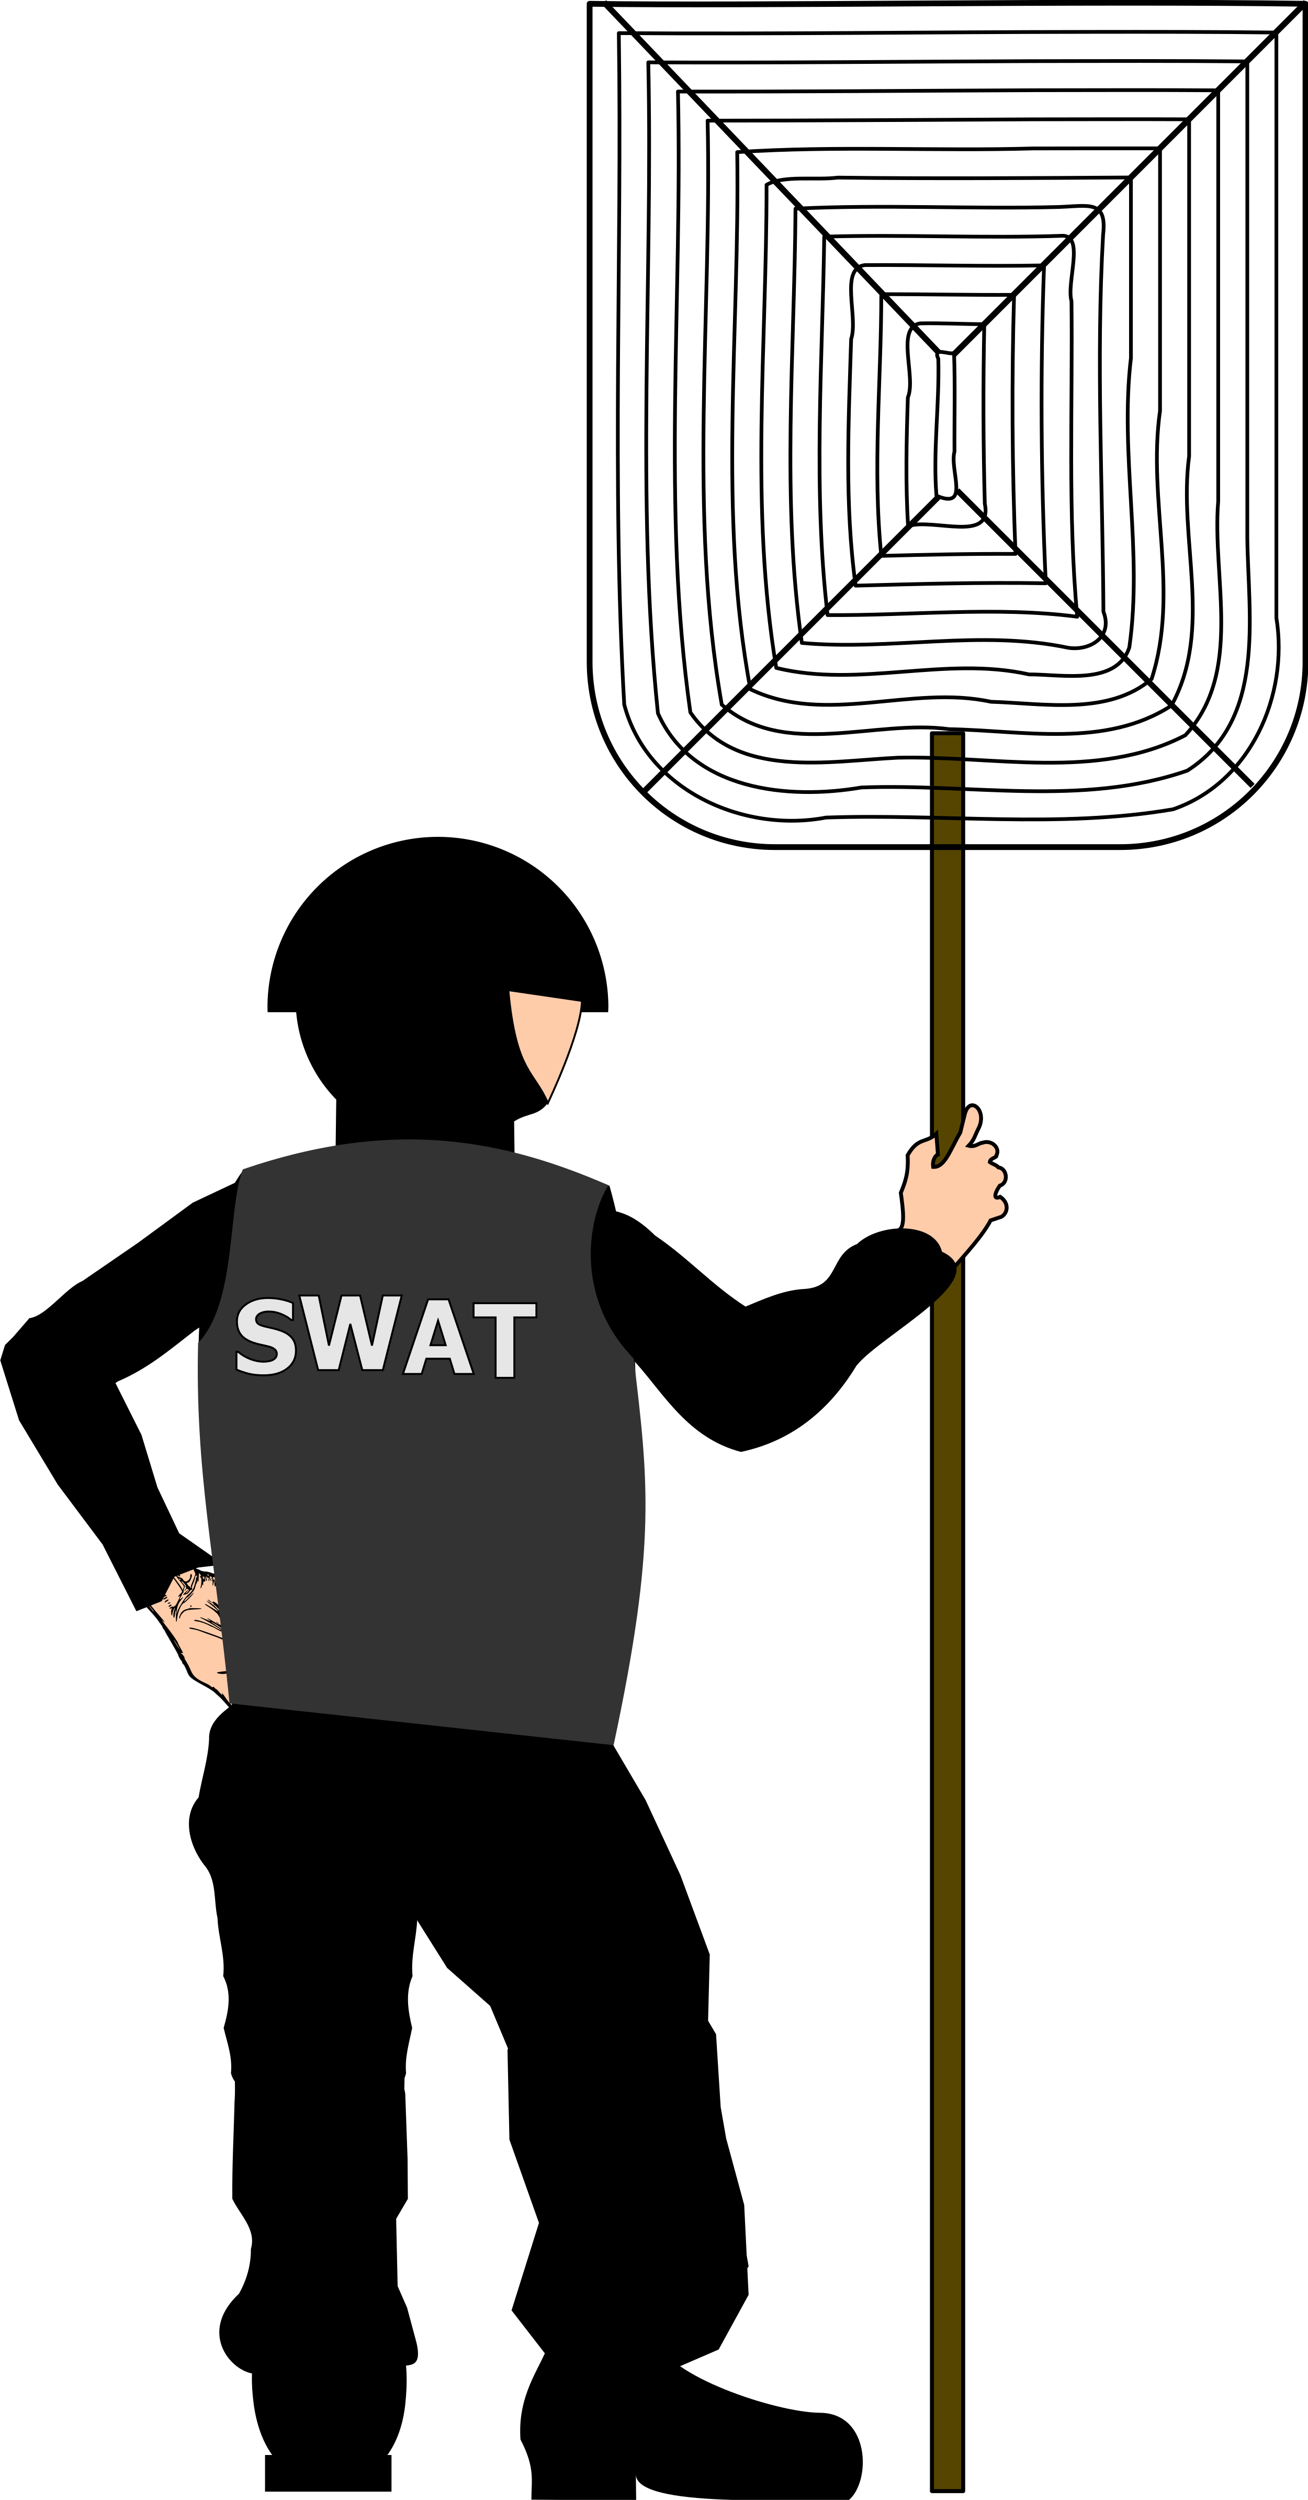 <?xml version="1.0" encoding="UTF-8" standalone="no"?>
<!-- Created with Inkscape (http://www.inkscape.org/) -->

<svg
   xmlns:dc="http://purl.org/dc/elements/1.1/"
   xmlns:cc="http://creativecommons.org/ns#"
   xmlns:rdf="http://www.w3.org/1999/02/22-rdf-syntax-ns#"
   xmlns:svg="http://www.w3.org/2000/svg"
   xmlns="http://www.w3.org/2000/svg"
   xmlns:sodipodi="http://sodipodi.sourceforge.net/DTD/sodipodi-0.dtd"
   xmlns:inkscape="http://www.inkscape.org/namespaces/inkscape"
   width="3.271in"
   height="6.25in"
   viewBox="0 0 83.08 158.75"
   version="1.1"
   id="svg8"
   inkscape:version="0.92.0 r15299"
   sodipodi:docname="SWAT Team.svg">
  <sodipodi:namedview
     id="base"
     pagecolor="#ffffff"
     bordercolor="#666666"
     borderopacity="1.0"
     inkscape:pageopacity="0.0"
     inkscape:pageshadow="2"
     inkscape:zoom="0.48958597"
     inkscape:cx="19.246065"
     inkscape:cy="490.21012"
     inkscape:document-units="px"
     inkscape:current-layer="layer1"
     showgrid="false"
     units="in"
     inkscape:window-width="1440"
     inkscape:window-height="853"
     inkscape:window-x="-4"
     inkscape:window-y="-4"
     inkscape:window-maximized="1"
     showguides="true"
     inkscape:guide-bbox="true"
     inkscape:snap-global="false" />
  <defs
     id="defs2" />
  <g
     transform="translate(-101.752,-53.865)"
     id="layer1"
     inkscape:groupmode="layer"
     inkscape:label="Layer 1">
    <g
       id="g4750"
       transform="matrix(0.462,0,0,0.462,93.944,94.945)">
      <g
         id="g4692">
        <rect
           style="color:#000000;display:inline;overflow:visible;visibility:visible;opacity:1;fill:#564500;fill-opacity:1;fill-rule:nonzero;stroke:#000000;stroke-width:0.549;stroke-linecap:round;stroke-linejoin:round;stroke-miterlimit:4;stroke-dasharray:none;stroke-dashoffset:0;stroke-opacity:1;marker:none;enable-background:accumulate"
           id="rect4565"
           width="4.295"
           height="241.617"
           x="145.028"
           y="11.871" />
        <g
           id="g4671"
           transform="translate(-115.971,-106.068)">
          <path
             sodipodi:nodetypes="csssscc"
             inkscape:connector-curvature="0"
             id="rect4567"
             d="m 312.357,17.671 v 90.435 c 0,14.116 -11.364,25.48 -25.48,25.48 h -47.462 c -14.116,0 -25.48,-11.364 -25.48,-25.48 V 17.671 c 22.215,0.331 67.487,-0.457 98.422,0 z"
             style="color:#000000;display:inline;overflow:visible;visibility:visible;opacity:1;fill:#000000;fill-opacity:0;fill-rule:nonzero;stroke:#000000;stroke-width:0.794;stroke-linecap:round;stroke-linejoin:round;stroke-miterlimit:4;stroke-dasharray:none;stroke-dashoffset:0;stroke-opacity:1;marker:none;enable-background:accumulate" />
          <path
             inkscape:connector-curvature="0"
             id="path4570"
             d="m 282.711,21.535 c -21.588,0.011 -43.176,0.324 -64.764,0.17 0.458,30.747 -1,61.616 0.746,92.287 3.076,11.768 16.38,17.695 27.732,15.533 15.93,-0.56 32.128,1.54 47.73,-1.139 10.657,-3.652 15.919,-15.664 14.201,-26.311 0,-26.817 0,-53.634 0,-80.451 -8.548,-0.102 -17.098,-0.103 -25.646,-0.09 z"
             style="color:#000000;display:inline;overflow:visible;visibility:visible;opacity:1;fill:#000000;fill-opacity:0;fill-rule:nonzero;stroke:#000000;stroke-width:0.512;stroke-linecap:round;stroke-linejoin:round;stroke-miterlimit:4;stroke-dasharray:none;stroke-dashoffset:0;stroke-opacity:1;marker:none;enable-background:accumulate" />
          <path
             inkscape:connector-curvature="0"
             id="path4576"
             d="m 274.879,25.553 c -17.626,0.059 -35.252,0.255 -52.879,0.17 0.647,29.804 -1.745,59.943 1.326,89.469 4.698,10.603 17.895,11.929 27.961,10.199 14.974,-0.577 30.465,2.682 44.824,-2.318 10.887,-6.941 8.378,-21.105 8.246,-31.996 0,-21.828 0,-43.656 0,-65.484 -9.826,-0.091 -19.652,-0.056 -29.479,-0.039 z"
             style="color:#000000;display:inline;overflow:visible;visibility:visible;opacity:1;fill:#000000;fill-opacity:0;fill-rule:nonzero;stroke:#000000;stroke-width:0.512;stroke-linecap:round;stroke-linejoin:round;stroke-miterlimit:4;stroke-dasharray:none;stroke-dashoffset:0;stroke-opacity:1;marker:none;enable-background:accumulate" />
          <path
             inkscape:connector-curvature="0"
             id="path4582"
             d="m 274.898,29.553 c -16.273,0.064 -32.547,0.214 -48.82,0.18 0.654,28.434 -2.275,57.298 1.705,85.33 6.349,9.265 19.013,6.687 28.527,6.232 13.034,-0.314 27.486,3.182 39.529,-3.086 8.02,-8.695 3.636,-21.607 4.518,-32.172 0,-18.823 0,-37.646 0,-56.469 -8.486,-0.061 -16.973,-0.023 -25.459,-0.016 z"
             style="color:#000000;display:inline;overflow:visible;visibility:visible;opacity:1;fill:#000000;fill-opacity:0;fill-rule:nonzero;stroke:#000000;stroke-width:0.512;stroke-linecap:round;stroke-linejoin:round;stroke-miterlimit:4;stroke-dasharray:none;stroke-dashoffset:0;stroke-opacity:1;marker:none;enable-background:accumulate" />
          <path
             inkscape:connector-curvature="0"
             id="path4588"
             d="m 274.918,33.553 c -14.921,0.069 -29.841,0.181 -44.762,0.18 0.6,26.74 -2.691,53.995 1.949,80.277 8.67,7.536 20.988,1.959 31.232,3.365 10.195,0.178 21.542,2.641 30.593,-3.246 5.822,-10.599 0.893,-22.884 2.428,-34.273 0,-15.435 0,-30.87 0,-46.305 -7.146,-0.032 -14.293,-0.003 -21.439,0.002 z"
             style="color:#000000;display:inline;overflow:visible;visibility:visible;opacity:1;fill:#000000;fill-opacity:0;fill-rule:nonzero;stroke:#000000;stroke-width:0.512;stroke-linecap:round;stroke-linejoin:round;stroke-miterlimit:4;stroke-dasharray:none;stroke-dashoffset:0;stroke-opacity:1;marker:none;enable-background:accumulate" />
          <path
             inkscape:connector-curvature="0"
             id="path4594"
             d="m 274.973,37.553 c -13.579,0.389 -27.181,-0.398 -40.746,0.506 0.371,24.615 -2.718,49.66 1.814,73.836 10.465,5.007 22.096,-0.669 33.075,1.714 7.257,0.22 16.138,1.921 22.084,-3.128 3.892,-11.985 -0.609,-24.613 1.158,-36.869 0,-12.023 0,-24.046 0,-36.068 -5.795,-0.008 -11.59,-2.54e-4 -17.385,0.01 z"
             style="color:#000000;display:inline;overflow:visible;visibility:visible;opacity:1;fill:#000000;fill-opacity:0;fill-rule:nonzero;stroke:#000000;stroke-width:0.512;stroke-linecap:round;stroke-linejoin:round;stroke-miterlimit:4;stroke-dasharray:none;stroke-dashoffset:0;stroke-opacity:1;marker:none;enable-background:accumulate" />
          <path
             inkscape:connector-curvature="0"
             id="path4600"
             d="m 248.041,41.562 c -3.037,0.394 -7.475,-0.371 -9.781,0.996 0.023,22.16 -2.328,44.435 1.334,66.396 11.44,2.806 23.252,-1.688 34.76,0.896 4.457,-0.028 12.037,1.597 13.783,-3.717 1.888,-13.205 -1.346,-26.532 0.221,-39.777 0,-8.271 0,-16.542 0,-24.812 -13.444,0.081 -26.872,0.184 -40.316,0.018 z"
             style="color:#000000;display:inline;overflow:visible;visibility:visible;opacity:1;fill:#000000;fill-opacity:0;fill-rule:nonzero;stroke:#000000;stroke-width:0.512;stroke-linecap:round;stroke-linejoin:round;stroke-miterlimit:4;stroke-dasharray:none;stroke-dashoffset:0;stroke-opacity:1;marker:none;enable-background:accumulate" />
          <path
             inkscape:connector-curvature="0"
             id="path4606"
             d="m 278.33,45.605 c -12.013,0.301 -24.175,-0.367 -36.092,0.225 -0.127,19.945 -1.958,39.941 0.875,59.693 12.206,1.106 24.525,-1.892 36.654,0.67 3.05,0.443 6.143,-1.554 4.808,-4.97 -0.103,-17.23 -1.02,-34.644 -0.046,-51.78 0.565,-4.875 -1.93,-3.977 -6.199,-3.838 z"
             style="color:#000000;display:inline;overflow:visible;visibility:visible;opacity:1;fill:#000000;fill-opacity:0;fill-rule:nonzero;stroke:#000000;stroke-width:0.512;stroke-linecap:round;stroke-linejoin:round;stroke-miterlimit:4;stroke-dasharray:none;stroke-dashoffset:0;stroke-opacity:1;marker:none;enable-background:accumulate" />
          <path
             inkscape:connector-curvature="0"
             id="path4612"
             d="m 279.055,49.555 c -10.935,0.381 -22.017,-0.203 -32.865,0.125 -0.248,17.34 -1.557,34.789 0.461,52.012 11.359,0.103 23.156,-1.235 34.322,0.227 -1.318,-14.333 -0.618,-28.939 -0.789,-43.385 -0.712,-2.544 1.785,-8.82 -1.129,-8.979 z"
             style="color:#000000;display:inline;overflow:visible;visibility:visible;opacity:1;fill:#000000;fill-opacity:0;fill-rule:nonzero;stroke:#000000;stroke-width:0.512;stroke-linecap:round;stroke-linejoin:round;stroke-miterlimit:4;stroke-dasharray:none;stroke-dashoffset:0;stroke-opacity:1;marker:none;enable-background:accumulate" />
          <path
             inkscape:connector-curvature="0"
             id="path4618"
             d="m 251.795,53.584 c -3.555,0.413 -0.885,7.125 -1.906,10.178 -0.347,11.301 -0.93,22.645 0.617,33.887 8.713,-0.239 17.43,-0.474 26.146,-0.326 -0.676,-14.553 -0.768,-29.136 -0.24,-43.695 -8.205,0.17 -16.411,-0.09 -24.617,-0.043 z"
             style="color:#000000;display:inline;overflow:visible;visibility:visible;opacity:1;fill:#000000;fill-opacity:0;fill-rule:nonzero;stroke:#000000;stroke-width:0.512;stroke-linecap:round;stroke-linejoin:round;stroke-miterlimit:4;stroke-dasharray:none;stroke-dashoffset:0;stroke-opacity:1;marker:none;enable-background:accumulate" />
          <path
             inkscape:connector-curvature="0"
             id="path4624"
             d="m 254.037,57.582 c -0.005,11.992 -1.234,23.996 0.004,35.973 6.148,-0.163 12.297,-0.303 18.447,-0.271 -0.469,-11.862 -0.539,-23.741 -0.197,-35.607 -6.085,0.035 -12.169,-0.094 -18.254,-0.094 z"
             style="color:#000000;display:inline;overflow:visible;visibility:visible;opacity:1;fill:#000000;fill-opacity:0;fill-rule:nonzero;stroke:#000000;stroke-width:0.512;stroke-linecap:round;stroke-linejoin:round;stroke-miterlimit:4;stroke-dasharray:none;stroke-dashoffset:0;stroke-opacity:1;marker:none;enable-background:accumulate" />
          <path
             inkscape:connector-curvature="0"
             id="path4630"
             d="m 259.393,61.598 c -3.453,0.533 -0.521,7.376 -1.707,10.188 -0.191,5.851 -0.333,11.902 0.035,17.676 3.464,-1.129 11.679,2.386 10.544,-3.076 -0.222,-8.224 -0.241,-16.453 -0.069,-24.678 -2.935,-0.004 -5.868,-0.17 -8.803,-0.109 z"
             style="color:#000000;display:inline;overflow:visible;visibility:visible;opacity:1;fill:#000000;fill-opacity:0;fill-rule:nonzero;stroke:#000000;stroke-width:0.512;stroke-linecap:round;stroke-linejoin:round;stroke-miterlimit:4;stroke-dasharray:none;stroke-dashoffset:0;stroke-opacity:1;marker:none;enable-background:accumulate" />
          <path
             inkscape:connector-curvature="0"
             id="path4636"
             d="m 261.875,66.488 c 0.164,6.285 -0.751,12.656 -0.256,18.797 4.673,2.001 1.776,-3.498 2.479,-6.066 -0.026,-4.527 0.099,-9.056 -0.061,-13.582 -0.587,0.4 -2.98,-0.945 -2.162,0.852 z"
             style="color:#000000;display:inline;overflow:visible;visibility:visible;opacity:1;fill:#000000;fill-opacity:0;fill-rule:nonzero;stroke:#000000;stroke-width:0.512;stroke-linecap:round;stroke-linejoin:round;stroke-miterlimit:4;stroke-dasharray:none;stroke-dashoffset:0;stroke-opacity:1;marker:none;enable-background:accumulate" />
          <path
             sodipodi:nodetypes="cc"
             style="fill:none;fill-rule:evenodd;stroke:#000000;stroke-width:0.818;stroke-linecap:butt;stroke-linejoin:miter;stroke-miterlimit:4;stroke-dasharray:none;stroke-opacity:1"
             d="m 215.899,17.463 46.115,48.232"
             id="path4644"
             inkscape:connector-curvature="0" />
          <path
             inkscape:connector-curvature="0"
             id="path4646"
             d="M 312.42,17.465 263.881,66.004"
             style="fill:none;fill-rule:evenodd;stroke:#000000;stroke-width:0.823;stroke-linecap:butt;stroke-linejoin:miter;stroke-miterlimit:4;stroke-dasharray:none;stroke-opacity:1" />
          <path
             style="fill:none;fill-rule:evenodd;stroke:#000000;stroke-width:0.786;stroke-linecap:butt;stroke-linejoin:miter;stroke-miterlimit:4;stroke-dasharray:none;stroke-opacity:1"
             d="m 305.089,125.174 -40.615,-40.615"
             id="path4648"
             inkscape:connector-curvature="0" />
          <path
             inkscape:connector-curvature="0"
             id="path4650"
             d="M 221.14,126.207 261.956,85.391"
             style="fill:none;fill-rule:evenodd;stroke:#000000;stroke-width:0.8;stroke-linecap:butt;stroke-linejoin:miter;stroke-miterlimit:4;stroke-dasharray:none;stroke-opacity:1" />
        </g>
      </g>
      <path
         sodipodi:nodetypes="ccccccccsccccccscccccc"
         inkscape:connector-curvature="0"
         id="path4563"
         d="m 145.194,71.472 c 1.616,0.133 2.394,-2.49 3.731,-4.719 l 0.604,-2.469 c 0.664,-2.784 3.219,-0.533 1.866,1.975 -0.475,0.933 -0.553,1.516 -1.317,2.305 0.881,0.246 1.459,-0.404 1.827,-0.391 1.374,-0.517 2.528,0.76 1.99,1.698 0.127,0.346 -0.866,0.36 -0.909,0.943 0.188,0.136 0.41,0.23 0.623,0.335 0.213,0.105 0.417,0.221 0.57,0.402 1.169,0.121 1.442,2.12 0.178,2.5 -0.801,1.166 -0.861,1.982 0.055,1.536 1.292,0.886 1.023,2.254 0.165,2.744 l -1.482,0.494 c -1.152,2.164 -3.338,4.501 -5.323,6.804 0,0 -6.914,-2.634 -6.914,-2.908 0,-0.274 -0.439,-2.524 -0.439,-2.524 0.958,-0.4 0.66,-2.753 0.329,-5.158 0.547,-1.341 1.099,-2.675 0.933,-5.158 1.445,-2.549 2.506,-1.612 3.951,-2.963 l 0.219,2.853 c -0.246,0.063 -0.789,0.64 -0.658,1.701 z"
         style="fill:#ffccaa;fill-opacity:1;fill-rule:evenodd;stroke:#000000;stroke-width:0.529;stroke-linecap:butt;stroke-linejoin:miter;stroke-miterlimit:4;stroke-dasharray:none;stroke-opacity:1" />
      <g
         transform="matrix(0.077,0,0,-0.088,19.137,164.678)"
         inkscape:label="Layer 1"
         id="layer1-9">
        <g
           id="g3792"
           transform="translate(1096,-192)">
          <path
             inkscape:connector-curvature="0"
             id="path3022"
             d="m -842.661,682.381 c -20.719,-2.865 -34.562,-7.554 -48.455,-16.412 -8.933,-5.696 -11.494,-7.913 -14.879,-12.88 -2.249,-3.3 -5.098,-8.776 -6.331,-12.168 l -2.242,-6.168 3.444,-4.332 c 3.583,-4.506 4.351,-7.332 2.213,-8.134 -0.739,-0.277 2.429,-4.146 7.75,-9.464 4.95,-4.947 10.531,-11.636 12.402,-14.864 10.023,-17.292 17.356,-26.495 32.168,-40.37 5.578,-5.225 11.845,-11.75 13.926,-14.5 2.081,-2.75 4.733,-5.994 5.894,-7.208 1.16,-1.214 2.11,-2.737 2.11,-3.383 0,-0.646 0.819,-1.902 1.819,-2.792 1.001,-0.89 2.088,-2.343 2.416,-3.229 0.328,-0.887 5.809,-9.349 12.181,-18.806 6.371,-9.457 11.584,-17.781 11.584,-18.499 0,-1.51 4.819,-8.923 6.122,-9.417 0.483,-0.183 0.878,-1.088 0.878,-2.009 0,-0.922 0.931,-2.258 2.07,-2.969 1.138,-0.711 3.781,-5.014 5.872,-9.563 5.29,-11.505 5.637,-11.764 34.058,-25.423 6.875,-3.304 13.934,-7.289 15.687,-8.855 1.753,-1.566 4.453,-3.748 5.999,-4.848 5.34,-3.798 19.854,-17.83 24.521,-23.707 1.489,-1.875 3.964,-4.053 5.5,-4.838 1.536,-0.786 5.305,-3.909 8.376,-6.941 3.071,-3.032 7.025,-6.638 8.786,-8.013 5.058,-3.949 11.497,-14.823 13.042,-22.025 0.609,-2.841 1.778,-6.123 2.598,-7.293 0.82,-1.17 1.49,-3.329 1.49,-4.796 0,-5.593 12.642,-7.235 18.046,-2.344 1.96,1.774 5.954,9.259 5.954,11.159 0,0.588 0.672,2.359 1.494,3.934 2.686,5.15 1.362,21.478 -2.422,29.864 -2.068,4.584 -4.409,12.497 -3.859,13.047 0.516,0.516 6.289,-0.717 10.787,-2.304 3.591,-1.267 9.765,0.113 20.837,4.657 6.779,2.782 9.163,5.963 9.163,12.223 0,1.891 0.514,2.878 1.5,2.878 0.825,0 1.5,0.45 1.5,1 0,0.55 -0.45,1 -1,1 -0.55,0 -1.008,1.688 -1.018,3.75 -0.013,2.824 -1.186,5.439 -4.75,10.59 -4.18,6.042 -6.256,7.852 -12.232,10.668 -2.724,1.283 -2.146,3.552 1.326,5.208 4.265,2.034 5.674,6.892 5.674,19.566 0,8.177 -0.222,9.183 -2.75,12.447 -1.512,1.953 -4.249,4.583 -6.081,5.846 -2.814,1.938 -3.22,2.694 -2.613,4.86 0.395,1.411 0.913,7.026 1.151,12.478 0.36,8.238 0.126,10.487 -1.387,13.314 -1.83,3.421 -7.262,8.273 -9.261,8.273 -0.698,0 -0.885,1.841 -0.536,5.25 0.296,2.888 0.488,8.381 0.427,12.208 -0.099,6.136 -0.467,7.406 -3.115,10.75 -1.886,2.381 -3.843,3.792 -5.259,3.792 -1.424,0 -2.667,0.904 -3.373,2.452 -0.614,1.349 -2.514,3.174 -4.221,4.057 -1.707,0.883 -8.972,6.355 -16.146,12.16 -7.173,5.806 -14.233,11.172 -15.69,11.926 -1.456,0.754 -4.223,2.995 -6.148,4.981 -3.492,3.602 -17.02,12.805 -22.306,15.174 -1.674,0.751 -7.102,1.25 -13.585,1.25 -8.336,0 -12.143,0.471 -16.703,2.065 -3.249,1.136 -8.111,2.061 -10.806,2.056 -2.895,-0.005 -6.459,0.787 -8.71,1.935 -2.096,1.069 -4.657,1.944 -5.691,1.944 -1.246,0 -2.831,1.774 -4.692,5.25 -3.132,5.849 -17.765,27.962 -22.774,34.414 -1.778,2.29 -6.53,8.253 -10.559,13.25 l -7.327,9.086 -4.673,-0.102 c -2.57,-0.056 -11.198,-1.004 -19.173,-2.107 z"
             style="fill:#ffccaa;stroke:#000000;stroke-opacity:1" />
          <path
             inkscape:connector-curvature="0"
             id="path3009"
             d="m -819.739,683.545 c -0.722,-1.169 0.322,-2.748 5.426,-8.206 1.929,-2.062 2.966,-3.75 2.304,-3.75 -1.922,0 -1.389,-2.993 0.674,-3.782 1.033,-0.395 5.308,-5.068 9.5,-10.385 7.712,-9.781 10.489,-14.693 4.145,-7.333 -2.139,2.482 -3.462,3.407 -3.485,2.437 -0.021,-0.86 1.354,-2.885 3.056,-4.5 5.138,-4.878 14.797,-18.27 18.541,-25.703 l 3.523,-6.995 -2.6,-6.12 c -1.43,-3.366 -3.434,-7.773 -4.454,-9.794 -1.323,-2.622 -1.546,-3.983 -0.778,-4.75 0.767,-0.767 0.732,-1.076 -0.124,-1.076 -0.66,0 -1.2,0.45 -1.2,1 0,0.55 -0.59,1 -1.312,1 -0.722,0 -2.31,1.35 -3.53,3 -2.199,2.974 -2.119,3.129 1.765,3.406 1.771,0.127 6.147,8.41 5.819,11.015 -0.359,2.85 -2.739,3.205 -2.756,0.412 -0.025,-4.291 -1.066,-6.318 -4.35,-8.469 -3.639,-2.384 -6.311,-1.701 -9.139,2.337 -0.859,1.227 -3.088,2.392 -5.286,2.763 -2.963,0.501 -4.771,1.787 -8.209,5.839 l -4.409,5.197 5.161,-4.75 c 2.838,-2.612 5.855,-4.75 6.704,-4.75 2.516,0 1.769,1.342 -2.214,3.975 -2.059,1.361 -5.093,3.772 -6.743,5.356 -1.65,1.584 -3.988,3.543 -5.195,4.353 -3.091,2.074 -13.354,17.35 -17.847,26.565 -2.078,4.263 -4.194,7.75 -4.702,7.75 -0.508,0 -0.749,-0.338 -0.537,-0.75 0.212,-0.412 1.173,-2.55 2.134,-4.75 2.495,-5.71 6.623,-13.503 9.004,-17 4.377,-6.429 20.795,-26.372 27.579,-33.5 7.019,-7.374 7.116,-7.549 5.79,-10.402 l -1.349,-2.902 -2.017,3.402 c -1.109,1.871 -6.941,9.027 -12.96,15.902 -15.581,17.797 -18.39,20.704 -18.395,19.034 0,-0.806 1.988,-3.506 4.425,-6 6.918,-7.082 24.331,-28.172 26.297,-31.851 l 1.773,-3.317 -3.83,-3.52 c -2.107,-1.936 -3.58,-3.77 -3.274,-4.076 0.306,-0.306 1.242,0.013 2.08,0.709 2.166,1.798 1.964,1.162 -2.088,-6.579 -4.046,-7.729 -6.604,-10.268 -9.751,-9.682 -2.346,0.437 -6.567,-2.122 -5.409,-3.279 0.398,-0.398 1.475,-0.101 2.393,0.66 1.504,1.248 1.59,1.139 0.874,-1.107 -0.437,-1.371 -0.798,-2.942 -0.802,-3.492 -0.031,-4.074 0.457,-6.5 1.307,-6.5 0.55,0 1.002,1.238 1.004,2.75 0,2.543 3.272,9.25 4.507,9.25 0.297,0 -0.191,-1.415 -1.086,-3.145 -1.903,-3.68 -2.437,-11.963 -0.809,-12.538 0.676,-0.239 1.38,1.597 1.786,4.654 1.301,9.804 2.285,9.399 1.886,-0.777 -0.434,-11.077 1.006,-14.001 2.198,-4.462 1.272,10.18 7.577,22.565 12.06,23.69 2.597,0.652 17.454,14.1 17.454,15.799 0,0.532 -3.239,-2.033 -7.198,-5.698 -8.917,-8.255 -12.284,-10.332 -8.314,-5.128 1.512,1.983 3.282,3.605 3.933,3.605 0.651,0 3.931,2.714 7.289,6.031 4.924,4.864 6.337,6.993 7.298,11 0.656,2.733 1.548,4.969 1.984,4.969 0.436,0 1.117,1.238 1.515,2.75 0.664,2.525 0.789,2.586 1.527,0.75 0.666,-1.656 0.796,-1.484 0.756,1 -0.062,3.935 0.466,11.5 0.803,11.5 0.146,0 0.972,-0.707 1.836,-1.571 1.732,-1.732 2.157,-3.908 0.571,-2.929 -1.625,1.005 -1.14,-1.139 0.582,-2.568 1.628,-1.351 1.572,-7.743 -0.125,-14.331 -0.506,-1.964 -0.403,-2.686 0.321,-2.239 0.587,0.363 1.391,2.117 1.786,3.899 0.628,2.832 0.817,2.988 1.507,1.239 0.608,-1.543 0.804,-1.144 0.858,1.75 0.059,3.135 0.419,3.75 2.195,3.75 2.18,0 2.261,1.602 0.376,7.5 -0.448,1.401 -0.18,1.252 0.895,-0.5 0.844,-1.375 1.55,-3.288 1.569,-4.25 0.019,-0.963 0.534,-1.75 1.142,-1.75 0.609,0 0.896,0.562 0.637,1.25 -0.258,0.688 -0.816,2.375 -1.24,3.75 -0.747,2.424 -0.711,2.447 1.194,0.748 1.08,-0.964 2.229,-1.487 2.553,-1.163 0.324,0.324 1.352,-0.575 2.284,-1.998 0.932,-1.423 2.163,-2.587 2.735,-2.587 0.572,0 0.364,0.787 -0.463,1.75 -2.18,2.538 -2.971,5.253 -1.526,5.235 1.607,-0.02 4.59,-1.949 3.045,-1.969 -0.822,-0.011 -0.716,-0.932 0.354,-3.078 0.84,-1.684 1.331,-4.404 1.09,-6.044 -0.241,-1.64 -0.119,-3.179 0.271,-3.419 0.39,-0.241 1.004,1.414 1.366,3.678 0.804,5.031 1.694,4.505 1.771,-1.046 0.065,-4.704 0.906,-5.183 2.821,-1.605 0.736,1.375 1.622,2.5 1.968,2.5 0.974,0 3.032,-6.326 3.032,-9.321 0,-1.473 0.45,-2.679 1,-2.679 2.082,0 0.869,6.087 -2.524,12.667 l -3.524,6.833 3.021,-3.459 c 1.662,-1.902 3.772,-5.502 4.689,-8 1.931,-5.257 3.338,-7.238 3.338,-4.702 0,4.512 -8.903,17.66 -11.959,17.66 -1.685,0 -1.672,-0.24 0.22,-4.064 1.339,-2.705 1.677,-4.398 1.012,-5.062 -0.665,-0.665 -1.191,-0.059 -1.574,1.814 -0.316,1.547 -1.315,3.712 -2.219,4.812 -1.53,1.861 -1.602,1.869 -1.039,0.109 0.528,-1.652 0.398,-1.72 -1.028,-0.537 -1.024,0.85 -1.217,1.493 -0.517,1.727 0.614,0.205 0.814,0.86 0.446,1.456 -0.424,0.686 -0.07,0.854 0.962,0.458 0.898,-0.344 1.872,-0.238 2.165,0.236 0.924,1.495 4.311,-0.034 7.992,-3.609 1.954,-1.898 3.954,-3.202 4.445,-2.899 0.491,0.303 2.315,-1.069 4.055,-3.05 1.739,-1.981 3.453,-3.311 3.808,-2.956 0.622,0.622 -2.673,3.846 -7.666,7.5 -2.395,1.753 -2.395,1.755 -0.249,2.316 1.182,0.309 1.896,0.154 1.588,-0.345 -0.308,-0.499 -0.036,-0.907 0.605,-0.907 3.498,0 20.658,-16.541 24.042,-23.175 2.641,-5.176 5.242,-16.894 4.021,-18.114 -0.496,-0.496 -1.408,1.425 -2.116,4.459 -1.548,6.634 -6.948,18.503 -9.932,21.831 -1.632,1.82 -1.261,0.647 1.366,-4.317 1.984,-3.749 3.371,-7.199 3.082,-7.667 -0.289,-0.468 0.146,-3.7 0.967,-7.183 0.821,-3.483 1.5,-8.418 1.508,-10.966 0.013,-3.96 -0.31,-4.718 -2.218,-5.217 -1.228,-0.321 -2.621,-0.196 -3.095,0.278 -0.474,0.474 -1.325,4.622 -1.891,9.217 -1.308,10.621 -3.115,13.072 -2.088,2.834 1.295,-12.92 1.136,-14.432 -1.559,-14.813 -2.282,-0.323 -2.308,-0.252 -0.75,1.972 0.889,1.269 1.596,3.22 1.572,4.335 -0.033,1.525 -0.513,1.142 -1.932,-1.544 -2.149,-4.065 -4.742,-6.544 -5.769,-5.517 -0.383,0.383 -0.035,1.116 0.774,1.627 1.061,0.671 0.425,0.935 -2.279,0.946 -2.062,0.008 -3.75,0.465 -3.75,1.015 0,0.55 0.648,1 1.441,1 0.793,0 1.763,0.52 2.155,1.156 0.509,0.823 -0.168,0.98 -2.354,0.542 -2.542,-0.508 -3.352,-0.181 -4.722,1.91 -3.028,4.622 -4.984,6.527 -9.368,9.122 -3.503,2.074 -4.511,2.309 -5.189,1.211 -0.698,-1.129 -1.151,-1.092 -2.653,0.22 -2.175,1.9 -6.311,4.119 -6.311,3.386 0,-0.982 7.971,-5.557 9.237,-5.302 0.695,0.14 1.151,-0.308 1.013,-0.996 -0.138,-0.688 0.134,-1.25 0.604,-1.25 0.47,0 1.973,-1.012 3.341,-2.25 1.368,-1.237 4.134,-3.723 6.146,-5.524 2.012,-1.801 3.659,-3.809 3.659,-4.462 0,-0.915 -7.708,5.644 -10.971,9.335 -1.365,1.544 -14.186,9.078 -14.653,8.611 -0.291,-0.291 2.317,-2.452 5.797,-4.802 7.778,-5.252 13.785,-10.135 13.809,-11.225 0.01,-0.45 -1.219,0.057 -2.732,1.125 -2.816,1.99 -18.739,10.193 -19.787,10.193 -1.67,0 1.289,-2.345 5.858,-4.643 6.227,-3.132 16.059,-10.196 17.292,-12.424 0.488,-0.882 2.621,-4.203 4.739,-7.379 3.854,-5.778 6.21,-11.553 4.713,-11.553 -0.437,0 -1.94,0.9 -3.338,2 -1.398,1.1 -3.331,2 -4.295,2 -0.964,0 -5.994,2.287 -11.178,5.081 -5.184,2.795 -9.654,4.853 -9.933,4.574 -0.279,-0.279 0.926,-1.249 2.678,-2.155 5.652,-2.923 2.5,-2.64 -5.276,0.474 -4.156,1.664 -8.382,2.991 -9.391,2.947 -1.405,-0.06 -1.483,-0.209 -0.333,-0.637 9.045,-3.365 38.675,-18.942 37.764,-19.854 -0.215,-0.215 -4.862,1.813 -10.327,4.507 -16.744,8.254 -37.033,14.141 -38.813,11.262 -0.313,-0.506 2.11,-1.2 5.384,-1.542 6.229,-0.651 15.695,-3.5 22.413,-6.746 2.176,-1.051 4.381,-1.911 4.902,-1.911 0.52,0 4.444,-1.782 8.72,-3.961 6.824,-3.477 7.853,-3.755 8.42,-2.276 0.778,2.028 -0.281,2.878 -11.198,8.989 -4.53,2.535 -8.042,4.804 -7.805,5.04 0.529,0.529 16.423,-8.065 19.452,-10.519 1.206,-0.977 2.342,-2.675 2.524,-3.775 0.182,-1.099 0.867,-1.875 1.522,-1.724 0.655,0.151 0.92,-0.164 0.589,-0.7 -0.331,-0.536 0.254,-1.433 1.301,-1.993 4.222,-2.26 12.42,-19.222 10.663,-22.064 -0.319,-0.516 0.835,-3.74 2.563,-7.164 2.455,-4.862 7.926,-20.461 7.926,-22.597 0,-0.215 -0.953,-0.089 -2.118,0.281 -1.568,0.498 -1.958,0.321 -1.501,-0.683 0.34,-0.745 0.895,-2.142 1.235,-3.105 0.34,-0.963 0.919,-1.75 1.287,-1.75 1.554,0 9.121,-7.723 10.044,-10.25 1.002,-2.744 0.302,-3.59 -1.497,-1.81 -1.465,1.45 -6.345,2.051 -8.77,1.081 -1.199,-0.48 -5.674,-1.446 -9.946,-2.148 -4.271,-0.702 -7.621,-1.71 -7.445,-2.241 0.43,-1.29 14.276,-0.787 17.39,0.632 1.915,0.873 2.646,0.828 3.28,-0.199 0.449,-0.727 1.249,-1.054 1.778,-0.727 1.322,0.817 9.262,-5.164 9.262,-6.977 0,-0.807 5.154,-6.525 11.452,-12.708 10.299,-10.11 19.539,-21.519 19.545,-24.134 10e-4,-0.54 -1.139,0.697 -2.534,2.75 -3.579,5.267 -4.893,4.644 -1.936,-0.917 1.36,-2.557 2.472,-5.196 2.472,-5.864 0,-0.668 1.087,-2.301 2.415,-3.629 3.726,-3.726 6.795,-14.042 7.036,-23.654 0.115,-4.563 -0.165,-8.527 -0.621,-8.809 -0.456,-0.282 -0.83,-1.984 -0.83,-3.782 0,-1.982 -1.219,-5.109 -3.094,-7.941 -1.702,-2.569 -3.167,-4.671 -3.257,-4.671 -0.089,0 -1.734,-0.435 -3.656,-0.968 -2.995,-0.83 -3.244,-0.778 -1.743,0.36 2.23,1.692 2.291,3.752 0.086,2.906 -1.136,-0.436 -1.429,-0.259 -0.925,0.558 0.407,0.658 1.478,1.072 2.382,0.92 1.112,-0.187 1.857,0.692 2.306,2.723 1.046,4.723 0.996,9.5 -0.099,9.5 -0.55,0 -1,-1.491 -1,-3.313 0,-3.586 -4.914,-9.476 -6.888,-8.256 -1.312,0.811 -6.112,15.813 -6.112,19.102 0,1.746 0.691,2.603 2.459,3.046 3.77,0.946 5.133,3.098 2.493,3.936 -1.184,0.376 -2.648,0.189 -3.253,-0.416 -0.605,-0.605 -1.909,-1.099 -2.899,-1.099 -1.008,0 -1.8,-0.728 -1.8,-1.655 0,-1.529 -0.141,-1.527 -1.861,0.03 -1.024,0.927 -2.626,3.359 -3.56,5.405 -1.009,2.21 -3.339,4.735 -5.739,6.22 -2.222,1.375 -5.095,3.549 -6.384,4.831 -1.976,1.965 -2.185,2.749 -1.333,5 1.397,3.687 4.673,7.002 9.225,9.336 4.946,2.536 4.237,3.151 -2.072,1.799 -6.157,-1.32 -9.275,-4.023 -9.275,-8.04 0,-2.686 -0.207,-2.886 -2,-1.926 -1.31,0.701 -2,2.094 -2,4.035 0,1.631 -0.338,3.022 -0.75,3.092 -0.412,0.07 -1.681,0.23 -2.819,0.355 -3.026,0.332 -11.953,8.492 -17.746,16.22 -5.161,6.885 -8.11,8.989 -5.583,3.982 0.606,-1.201 -1.409,0.403 -4.478,3.566 -3.069,3.163 -6.023,5.75 -6.563,5.75 -0.541,0 -1.958,1.012 -3.148,2.25 -1.544,1.605 -2.3,1.879 -2.637,0.956 -0.345,-0.946 -1.32,-0.658 -3.624,1.071 -1.734,1.3 -5.076,3.121 -7.427,4.046 -18.318,7.205 -23.927,11.39 -28.726,21.432 -2.035,4.26 -5.432,10.057 -7.547,12.882 -2.115,2.825 -3.599,5.383 -3.298,5.684 0.921,0.921 -4.804,7.704 -5.92,7.015 -0.592,-0.366 -0.746,-0.164 -0.357,0.466 0.378,0.611 1.347,0.857 2.155,0.548 2.198,-0.843 1.876,-0.043 -3.032,7.545 -2.475,3.826 -4.5,7.34 -4.5,7.808 0,1.685 -12.195,16.95 -22.385,28.019 -2.137,2.322 -4.576,5.247 -5.42,6.5 -1.491,2.215 -1.46,2.211 1.136,-0.145 1.468,-1.333 2.67,-1.995 2.67,-1.469 0,0.525 -3.843,4.718 -8.54,9.317 -4.697,4.599 -11.108,11.335 -14.247,14.969 -3.139,3.634 -7.283,8.194 -9.21,10.133 -7.579,7.628 -37.003,48.464 -37.003,51.354 0,1.254 -2.83,3.124 -3.585,2.369 -0.164,-0.164 1.925,-3.784 4.643,-8.044 2.718,-4.26 4.949,-8.074 4.959,-8.475 0.01,-0.401 1.135,-1.789 2.5,-3.084 1.365,-1.295 2.483,-2.823 2.483,-3.396 0,-2.622 -13.144,14.739 -17.575,23.212 -1.789,3.421 -3.036,4.829 -3.694,4.17 -0.658,-0.658 0.907,-3.706 4.638,-9.031 3.098,-4.421 5.069,-7.821 4.381,-7.557 -0.688,0.264 -2.151,1.824 -3.251,3.466 -1.827,2.728 -4.5,4.059 -4.5,2.241 0,-0.413 3.938,-4.63 8.75,-9.373 4.812,-4.742 10.281,-11.267 12.152,-14.5 9.992,-17.261 17.35,-26.497 32.168,-40.377 5.578,-5.225 11.845,-11.75 13.926,-14.5 2.081,-2.75 4.733,-5.994 5.894,-7.208 1.16,-1.214 2.11,-2.737 2.11,-3.383 0,-0.646 0.819,-1.902 1.819,-2.792 1.001,-0.89 2.088,-2.343 2.416,-3.229 0.328,-0.887 5.809,-9.349 12.181,-18.806 6.371,-9.457 11.584,-17.781 11.584,-18.499 0,-1.51 4.819,-8.923 6.122,-9.417 0.483,-0.183 0.878,-1.088 0.878,-2.009 0,-0.922 0.931,-2.258 2.07,-2.969 1.138,-0.711 3.781,-5.014 5.872,-9.563 5.29,-11.505 5.637,-11.764 34.058,-25.423 6.875,-3.304 13.934,-7.289 15.687,-8.855 1.753,-1.566 4.453,-3.748 5.999,-4.848 5.34,-3.798 19.854,-17.83 24.521,-23.707 1.489,-1.875 3.964,-4.053 5.5,-4.838 1.536,-0.786 5.305,-3.909 8.376,-6.941 3.071,-3.032 7.025,-6.638 8.786,-8.013 5.058,-3.949 11.497,-14.823 13.042,-22.025 0.609,-2.841 1.778,-6.123 2.598,-7.293 0.82,-1.17 1.49,-3.329 1.49,-4.796 0,-5.593 12.642,-7.235 18.046,-2.344 1.96,1.774 5.954,9.259 5.954,11.159 0,0.588 0.672,2.359 1.494,3.934 2.669,5.117 1.418,20.917 -2.365,29.864 -3.048,7.211 -5.041,12.921 -4.647,13.316 0.42,0.42 7.901,-1.241 11.518,-2.557 3.553,-1.293 9.737,0.085 20.837,4.64 6.779,2.782 9.163,5.963 9.163,12.223 0,1.94 0.508,2.878 1.559,2.878 0.857,0 1.276,0.457 0.931,1.016 -0.345,0.559 -0.991,0.792 -1.434,0.518 -0.443,-0.274 -0.618,1.406 -0.389,3.734 0.371,3.759 -0.118,4.996 -4.375,11.072 -4.524,6.458 -5.828,7.571 -12.542,10.711 -3.664,1.714 -3.475,2.538 1.12,4.882 4.792,2.445 6.13,6.796 6.13,19.933 0,8.313 -0.204,9.228 -2.74,12.307 -1.507,1.83 -3.419,3.837 -4.25,4.461 -6.372,4.787 -6.403,4.836 -4.66,7.497 2.441,3.726 2.067,21.047 -0.55,25.483 -1.85,3.136 -6.285,6.804 -8.3,6.863 -0.572,0.017 -0.896,2.381 -0.757,5.526 0.573,12.951 0.312,17.34 -1.085,18.229 -0.828,0.527 -0.778,0.741 0.176,0.752 0.811,0.009 0.082,1.597 -1.86,4.048 -2.251,2.842 -3.717,3.866 -4.967,3.47 -1.273,-0.404 -2.343,0.403 -3.794,2.862 -1.486,2.519 -3.434,3.953 -7.367,5.425 l -5.346,2 -0.305,-4.394 c -0.456,-6.572 -2.195,-5.3 -2.195,1.606 0,3.637 -0.426,6 -1.082,6 -0.705,0 -0.966,-2.442 -0.75,-7.002 0.271,-5.705 0.054,-7.002 -1.168,-7.002 -1.237,-8e-5 -1.442,1.422 -1.17,8.122 0.2,4.926 -0.095,8.547 -0.75,9.202 -0.773,0.773 -1.08,-1.533 -1.08,-8.12 0,-5.467 -0.406,-9.2 -1,-9.2 -0.597,0 -1.006,3.927 -1.015,9.75 -0.008,5.362 -0.452,10.425 -0.985,11.25 -0.656,1.016 -0.974,-2.294 -0.985,-10.25 -0.008,-6.463 -0.425,-11.75 -0.925,-11.75 -0.5,0 -1.233,5.859 -1.629,13.021 -0.396,7.162 -1.093,13.251 -1.548,13.533 -0.455,0.281 -0.553,-5.578 -0.216,-13.021 0.401,-8.881 0.263,-13.533 -0.402,-13.533 -0.604,0 -1.302,5.755 -1.726,14.25 -0.392,7.838 -1.103,14.651 -1.581,15.14 -0.491,0.504 -0.611,-5.464 -0.275,-13.75 0.534,-13.188 0.429,-14.64 -1.06,-14.64 -1.464,0 -1.653,1.719 -1.653,15.027 v 15.027 l -3.25,3.651 c -1.788,2.008 -3.925,4.285 -4.75,5.059 -1.951,1.831 -17.204,11.701 -19.629,12.702 -1.029,0.425 -7.046,0.961 -13.371,1.191 -8.005,0.292 -13.439,1.053 -17.878,2.505 -3.508,1.148 -8.394,2.046 -10.857,1.997 -2.641,-0.053 -6.06,0.717 -8.332,1.876 -2.119,1.081 -4.699,1.966 -5.734,1.966 -1.245,0 -2.831,1.774 -4.692,5.25 -3.132,5.849 -17.766,27.962 -22.774,34.414 -6.676,8.6 -17.9,22.336 -18.25,22.336 -0.2,0 -0.654,-0.47 -1.009,-1.044 z m 67.527,-69.956 c 0,-0.55 -0.423,-1 -0.941,-1 -0.518,0 -1.219,0.45 -1.559,1 -0.34,0.55 0.084,1 0.941,1 0.857,0 1.559,-0.45 1.559,-1 z m -21.894,-0.863 c 0.682,1.077 0.867,1.008 0.879,-0.328 0.01,-0.93 -0.447,-1.976 -1.011,-2.325 -0.565,-0.349 -0.944,-1.163 -0.842,-1.809 0.101,-0.646 -0.081,-1.85 -0.405,-2.675 -0.324,-0.825 -1.299,-4.058 -2.166,-7.184 -1.714,-6.177 -4.921,-10.617 -10.684,-14.791 -6.25,-4.527 -17.493,-19.767 -20.561,-27.869 l -1.384,-3.656 0.608,4.833 c 0.972,7.722 3.243,12.86 7.69,17.396 4.498,4.588 4.883,6.785 0.473,2.695 -3.14,-2.911 -3.619,-1.153 -0.702,2.576 1.075,1.375 1.966,3.077 1.978,3.781 0.012,0.705 0.697,1.54 1.522,1.857 0.825,0.317 1.503,1.765 1.506,3.219 0,1.454 0.658,3.893 1.455,5.421 1.397,2.677 1.315,2.9 -2.253,6.17 -2.036,1.866 -3.412,3.682 -3.058,4.037 0.354,0.354 2.548,-1.278 4.874,-3.628 2.569,-2.594 3.742,-4.434 2.989,-4.685 -0.953,-0.318 -0.931,-0.605 0.097,-1.24 1.049,-0.648 0.82,-1.376 -1.061,-3.379 -1.319,-1.404 -2.112,-2.553 -1.763,-2.553 0.349,0 1.52,0.949 2.6,2.109 1.762,1.891 2.176,1.96 4.02,0.669 2.037,-1.426 2.028,-1.466 -0.926,-4.296 -1.64,-1.571 -2.981,-2.347 -2.981,-1.726 0,0.622 0.985,1.821 2.19,2.664 1.204,0.844 1.946,1.777 1.649,2.075 -0.297,0.297 -2.52,-1.244 -4.94,-3.425 l -4.399,-3.966 3.158,0.364 c 4.203,0.484 6.71,1.919 8.723,4.992 0.916,1.397 2.54,2.541 3.609,2.541 1.595,0 1.796,0.404 1.115,2.242 -0.61,1.648 -0.091,3.703 1.953,7.75 1.53,3.029 3.116,7.308 3.524,9.508 0.408,2.2 0.948,3.387 1.2,2.637 0.387,-1.151 0.593,-1.151 1.322,0 z m 13.879,-5.078 c -0.012,-1.262 -0.18,-1.299 -0.879,-0.196 -0.729,1.151 -0.934,1.151 -1.318,0 -0.25,-0.75 -0.454,0.159 -0.454,2.019 0,3.064 0.126,3.211 1.333,1.559 0.733,-1.003 1.326,-2.525 1.318,-3.382 z m -42.559,-1.18 c -0.648,-1.049 -2.425,-0.207 -2.425,1.149 0,0.5 0.672,0.652 1.494,0.336 0.822,-0.315 1.241,-0.984 0.931,-1.485 z m 87.134,0.635 c 1.764,-1.351 1.622,-1.383 -1.559,-0.352 -4.34,1.407 -4.893,1.838 -2.358,1.838 1.087,0 2.849,-0.669 3.917,-1.486 z m 2.399,-4.129 c 4.109,-2.088 8.205,-5.042 9.691,-6.99 1.416,-1.856 2.878,-3.187 3.248,-2.958 0.371,0.229 0.727,-0.338 0.79,-1.26 0.064,-0.922 0.858,-3.662 1.765,-6.088 0.907,-2.426 1.514,-6.026 1.349,-8 l -0.301,-3.588 -3.086,6.5 c -1.697,3.575 -5.398,9.025 -8.223,12.11 -2.825,3.086 -4.88,5.867 -4.567,6.18 0.313,0.313 -1.191,1.468 -3.344,2.566 -4.06,2.071 -7.334,5.143 -5.482,5.143 0.574,0 4.245,-1.627 8.16,-3.616 z m 5.164,-8.343 c 2.408,-2.177 4.829,-3.959 5.379,-3.959 0.55,0 -0.97,1.782 -3.379,3.959 -2.408,2.177 -4.829,3.959 -5.379,3.959 -0.55,0 0.97,-1.782 3.379,-3.959 z m -2.595,9.152 c -0.308,-0.308 -1.115,-6.4e-4 -1.793,0.683 -0.98,0.988 -0.865,1.102 0.56,0.56 0.986,-0.376 1.541,-0.935 1.233,-1.243 z m 20.191,-22.929 c -0.23,-1.52 -0.424,-0.514 -0.432,2.236 -0.007,2.75 0.181,3.994 0.418,2.764 0.237,-1.23 0.244,-3.48 0.014,-5 z m -13.327,-7.264 c 0.418,-2.361 0.341,-2.849 -0.237,-1.5 -1.324,3.092 -2.346,8.276 -1.282,6.5 0.494,-0.825 1.178,-3.075 1.519,-5 z m 13.214,-0.729 c -0.332,-0.332 -0.569,0.258 -0.525,1.312 0.048,1.165 0.285,1.402 0.604,0.604 0.289,-0.722 0.253,-1.584 -0.079,-1.917 z m -160.146,-16.146 c -0.252,-0.252 -0.588,-0.271 -0.747,-0.042 -0.159,0.229 -3.128,3.792 -6.598,7.917 l -6.308,7.5 7.056,-7.458 c 3.881,-4.102 6.85,-7.665 6.598,-7.917 z m 149.456,6.375 c 0.03,-0.55 -0.381,-0.325 -0.914,0.5 -0.533,0.825 -0.945,2.175 -0.914,3 0.058,1.584 1.725,-1.606 1.829,-3.5 z m 2.032,-3.856 c -0.963,-0.887 -1.096,-0.733 -0.594,0.688 0.356,1.007 0.699,2.357 0.763,3 0.064,0.643 0.331,0.333 0.594,-0.688 0.263,-1.021 -0.081,-2.371 -0.763,-3 z m 42.053,2.797 c 0,-0.243 -0.45,-0.441 -1,-0.441 -0.55,0 -1,0.477 -1,1.059 0,0.582 0.45,0.781 1,0.441 0.55,-0.34 1,-0.816 1,-1.059 z m 7.806,-7.712 c 2.498,-5.231 3.681,-14.412 2.252,-17.469 -3.014,-6.448 -1.563,-5.697 -15.963,-8.262 -3.523,-0.627 -9.373,-1.384 -13,-1.681 -5.682,-0.465 -6.961,-0.25 -9.233,1.555 -1.451,1.152 -2.926,3.245 -3.279,4.65 -0.752,2.995 1.786,9.022 4.187,9.943 1.483,0.569 1.482,0.472 -0.008,-1.174 -2.447,-2.704 -3.904,-7.218 -2.905,-9.003 0.664,-1.187 1.023,-0.735 1.521,1.919 0.358,1.91 1.746,4.5 3.083,5.757 2.141,2.012 2.256,2.46 0.959,3.757 -0.912,0.912 -2.13,1.185 -3.197,0.717 -0.948,-0.416 -2.118,-0.666 -2.599,-0.555 -0.481,0.11 -1.719,-0.563 -2.75,-1.496 -2.337,-2.115 -2.597,-8.895 -0.375,-9.748 0.825,-0.317 1.5,-1.192 1.5,-1.944 0,-1.148 -1.33,-1.169 -8.25,-0.127 -8.486,1.278 -14.45,3.066 -13.474,4.042 0.304,0.304 1.489,0.052 2.632,-0.56 1.144,-0.612 3.719,-1.002 5.724,-0.867 2.99,0.201 3.87,0.781 4.899,3.229 1.27,3.021 0.984,5.589 -0.624,5.589 -0.484,0 -1.528,-1.552 -2.321,-3.449 -1.365,-3.267 -1.642,-3.418 -5.263,-2.861 -5.876,0.904 -7.12,1.847 -6.625,5.024 0.416,2.671 0.369,2.706 -1.132,0.844 -1.532,-1.9 -1.565,-1.893 -1.565,0.306 0,3.545 5.709,8.096 10.473,8.348 11.648,0.616 15.453,0.439 19.842,-0.923 4.77,-1.48 7.49,-1.043 4.656,0.749 -0.809,0.512 -0.964,0.937 -0.343,0.946 0.62,0.008 1.688,-0.66 2.372,-1.485 0.685,-0.825 2.202,-1.49 3.372,-1.478 2.046,0.021 2.032,0.097 -0.372,1.978 -2.297,1.797 -2.338,1.959 -0.5,2 1.1,0.025 3.125,0.924 4.5,2 3.149,2.463 4.137,2.464 9.222,0.007 4.807,-2.322 6.351,-1.705 2.845,1.138 l -2.433,1.973 5.425,-0.309 c 4.803,-0.273 5.577,-0.626 6.748,-3.079 z m -58.806,-7.624 c 0,-0.492 1.8,-1.067 4,-1.276 4.733,-0.451 5.357,0.65 0.875,1.546 -4.154,0.831 -4.875,0.791 -4.875,-0.27 z m 18.601,-7.689 c -0.87,-2.832 -1.169,-3.135 -1.428,-1.445 -0.262,1.714 1.254,5.029 2.3,5.029 0.126,0 -0.267,-1.613 -0.872,-3.584 z m -9.101,-12.474 c 8.411,-2.2 9.537,-2.941 8.836,-5.809 -0.354,-1.448 -1.073,-2.915 -1.599,-3.259 -0.525,-0.344 -1.186,-2.677 -1.469,-5.184 -0.402,-3.566 -0.034,-5.333 1.69,-8.124 2.171,-3.513 4.801,-4.99 3.679,-2.066 -0.317,0.825 -0.202,1.5 0.254,1.5 0.456,0 0.362,2.045 -0.21,4.544 -0.913,3.991 -0.805,4.772 0.889,6.425 2.16,2.108 11.128,7.028 12.827,7.037 0.606,0.003 2.451,0.733 4.101,1.622 3.229,1.739 11.686,2.227 17.75,1.025 3.103,-0.615 3.75,-0.462 3.75,0.885 0,0.896 0.338,1.459 0.75,1.252 0.412,-0.207 2.781,-1.308 5.264,-2.447 5.671,-2.601 6.568,-3.754 7.3,-9.388 0.325,-2.5 0.914,-5.386 1.308,-6.414 0.46,-1.198 0.341,-1.636 -0.331,-1.221 -0.598,0.37 -1.285,-0.525 -1.6,-2.086 -0.303,-1.504 -1.96,-4.309 -3.683,-6.234 -3.05,-3.409 -3.318,-3.498 -10.32,-3.404 -15.956,0.212 -34.382,1.337 -36.769,2.245 -3.359,1.277 -7.92,7.378 -7.92,10.593 0,1.412 -0.36,2.567 -0.799,2.567 -1.716,0 0.118,-6.951 2.399,-9.094 1.32,-1.24 2.4,-2.585 2.4,-2.988 0,-0.704 -7.796,1.27 -12.984,3.287 l -2.484,0.966 3.243,2.665 c 1.783,1.466 3.239,3.283 3.234,4.037 -0.006,0.968 -0.377,1.076 -1.259,0.365 -0.688,-0.554 -2.66,-1.308 -4.383,-1.676 -2.864,-0.612 -3.229,-0.394 -4.25,2.534 -0.614,1.762 -1.117,4.719 -1.117,6.573 0,3.169 0.164,3.331 2.75,2.713 4.136,-0.989 4.478,-1.372 4.019,-4.499 -0.455,-3.101 0.128,-3.584 2.031,-1.682 1.453,1.453 1.593,4.8 0.2,4.8 -0.55,0 -1,0.702 -1,1.559 0,0.857 -0.346,1.345 -0.769,1.084 -0.423,-0.261 -2.56,0.372 -4.75,1.407 -2.19,1.035 -4.994,1.897 -6.231,1.916 -1.238,0.019 -2.25,0.454 -2.25,0.968 0,1.89 11.581,2.557 17.5,1.009 z m 11.774,-7.192 c -1.141,-1.238 -2.292,-3.15 -2.558,-4.25 -0.438,-1.809 -0.495,-1.785 -0.6,0.25 -0.064,1.238 0.784,3.15 1.884,4.25 2.749,2.749 3.841,2.534 1.274,-0.25 z m -121.272,-15.468 c 2.913,-4.28 4.619,-7.107 3.793,-6.282 -2.286,2.281 -11.414,15.501 -10.174,14.734 0.597,-0.369 3.469,-4.173 6.381,-8.453 z m 119.237,3.249 c 0.26,-1.358 0.087,-2.232 -0.383,-1.941 -0.829,0.512 -1.246,4.411 -0.472,4.411 0.211,0 0.596,-1.111 0.856,-2.47 z m 6.84,-15.166 c 0.868,-0.751 2.053,-1.365 2.634,-1.365 1.593,0 8.272,-7.756 8.398,-9.753 0.205,-3.238 -0.308,-6.736 -1.248,-8.497 -0.626,-1.173 -0.57,-1.75 0.169,-1.75 1.66,0 0.131,-4.21 -2.287,-6.296 -1.572,-1.357 -3.522,-1.744 -7.967,-1.584 -8.308,0.3 -12.923,1.88 -12.563,4.302 0.179,1.205 1.158,1.984 2.627,2.09 2.371,0.17 4.115,1.955 4.143,4.239 0.008,0.688 0.465,1.25 1.015,1.25 1.302,0 1.281,4.131 -0.039,7.602 -0.777,2.044 -0.721,2.928 0.221,3.511 0.693,0.428 1.048,0.947 0.789,1.153 -0.845,0.673 -11.164,3.734 -12.586,3.734 -2.987,0 -1.174,1.945 2.365,2.537 2.062,0.345 4.2,0.755 4.75,0.912 1.989,0.566 8.036,-0.75 9.579,-2.083 z m 25.421,-0.927 c 6.003,-1.719 16.5,-2.644 16.5,-1.454 0,0.468 -0.562,1.082 -1.25,1.366 -0.688,0.284 0.325,0.269 2.25,-0.032 1.925,-0.301 5.178,-1.621 7.229,-2.932 2.051,-1.312 4.133,-2.385 4.628,-2.385 2.171,0 3.184,-3.338 3.672,-12.105 0.457,-8.207 0.271,-9.802 -1.472,-12.618 -1.953,-3.155 -7.693,-6.391 -10.929,-6.16 -1.374,0.098 -1.355,0.187 0.122,0.573 0.963,0.252 1.75,0.808 1.75,1.236 0,0.711 -4.59,1.26 -22.998,2.753 -5.987,0.485 -11.193,2.203 -12.349,4.074 -0.26,0.421 -0.114,2.729 0.325,5.129 0.439,2.4 0.43,7.328 -0.019,10.952 -0.671,5.407 -1.278,6.925 -3.388,8.462 -3.296,2.401 -3.333,4.114 -0.071,3.295 1.375,-0.345 2.503,-0.281 2.506,0.142 0.01,1.363 8.344,1.181 13.494,-0.294 z m -35.293,-5.585 c 2.709,-1.929 2.962,-2.555 2.48,-6.147 -0.597,-4.454 -3.718,-8.291 -6.024,-7.406 -2.012,0.772 -3.274,10.691 -1.728,13.58 1.403,2.621 1.555,2.62 5.272,-0.026 z m 22.154,-28.352 c 0.317,-0.825 1.291,-1.5 2.166,-1.5 0.875,0 1.342,0.402 1.038,0.893 -0.741,1.199 4.564,-0.198 11.667,-3.073 3.153,-1.276 5.741,-2.909 5.75,-3.629 0.009,-0.72 0.427,-1.056 0.929,-0.746 0.501,0.31 2.741,-1.143 4.978,-3.229 3.94,-3.674 4.034,-3.91 3.019,-7.586 -0.576,-2.087 -2.37,-5.178 -3.987,-6.87 -1.617,-1.692 -2.71,-3.305 -2.429,-3.586 1.054,-1.054 5.296,2.135 6.883,5.172 l 1.647,3.154 -0.313,-3.767 c -0.457,-5.513 1.606,-4.047 2.601,1.847 1.126,6.674 0.077,13.42 -2.086,13.42 -1.535,0 -1.535,0.118 0.006,1.659 1.545,1.545 2.228,1.274 9.964,-3.954 7.277,-4.918 8.73,-6.418 11.729,-12.112 l 3.423,-6.499 -2.423,-7.297 c -2.304,-6.938 -2.662,-7.415 -7.281,-9.705 -3.199,-1.586 -7.217,-2.562 -11.767,-2.859 -6.856,-0.447 -6.951,-0.418 -12.354,3.75 -2.995,2.31 -5.722,5.074 -6.061,6.142 -0.339,1.068 -1.566,2.826 -2.727,3.908 -1.883,1.754 -1.92,1.966 -0.339,1.966 3.924,0 0.617,2.537 -3.972,3.047 -3.992,0.444 -4.37,0.633 -2,1 1.608,0.249 3.091,0.967 3.297,1.595 0.267,0.813 -1.667,1.002 -6.712,0.658 l -7.087,-0.483 -6.386,6.61 c -10.366,10.729 -11.813,18.675 -4.035,22.154 4.217,1.886 12.126,1.837 12.862,-0.08 z m 3.717,-2.309 c -0.043,-0.72 -0.529,-1.031 -1.079,-0.691 -1.801,1.113 -1.047,-1.147 1,-3 1.449,-1.311 2,-3.08 2,-6.421 v -4.611 l -7.927,0.582 c -4.36,0.32 -8.635,1.17 -9.5,1.888 -1.315,1.091 -1.573,1.054 -1.573,-0.228 0,-1.997 7.718,-5.712 11.865,-5.712 5.508,0 8.695,2.357 10.133,7.493 1.413,5.045 0.289,9.507 -2.393,9.507 -0.791,0 -1.665,0.562 -1.942,1.25 -0.388,0.961 -0.523,0.948 -0.583,-0.059 z m 42.921,-15.073 c 0,-0.55 0.45,-1.278 1,-1.618 0.55,-0.34 1,-0.168 1,0.382 0,0.55 -0.45,1.278 -1,1.618 -0.55,0.34 -1,0.168 -1,-0.382 z m -18.792,10.632 c 0.875,-0.688 1.914,-2.375 2.31,-3.75 0.719,-2.498 0.717,-2.498 -2.649,0.492 -1.853,1.646 -3.796,3.333 -4.319,3.75 -0.522,0.417 -0.046,0.758 1.059,0.758 1.105,0 2.724,-0.562 3.599,-1.25 z m -18.208,-28.809 c 0,-0.582 -0.45,-0.781 -1,-0.441 -0.55,0.34 -1,0.816 -1,1.059 0,0.243 0.45,0.441 1,0.441 0.55,0 1,-0.477 1,-1.059 z m -183.812,240.997 c 0.241,-0.722 1.028,-1.509 1.75,-1.75 0.75,-0.25 1.125,0.125 0.875,0.875 -0.241,0.722 -1.028,1.509 -1.75,1.75 -0.75,0.25 -1.125,-0.125 -0.875,-0.875 z m 38.833,-6.462 c 0.696,-0.838 1.471,-1.318 1.722,-1.067 0.694,0.694 -0.716,2.591 -1.924,2.591 -0.663,0 -0.587,-0.574 0.202,-1.524 z m -104.02,-16.892 c 0,-0.871 0.713,-1.583 1.583,-1.583 0.871,0 1.405,0.534 1.188,1.188 -0.618,1.854 -2.771,2.162 -2.771,0.396 z m 156.031,-31.583 c 0,-0.825 0.436,-2.175 0.969,-3 0.862,-1.333 0.969,-1.333 0.969,0 0,0.825 -0.436,2.175 -0.969,3 -0.862,1.333 -0.969,1.333 -0.969,0 z m 24,-6 c 0,-0.825 0.436,-2.175 0.969,-3 0.862,-1.333 0.969,-1.333 0.969,0 0,0.825 -0.436,2.175 -0.969,3 -0.862,1.333 -0.969,1.333 -0.969,0 z M -836.712,591.534 c -2.2,-1.041 -5.912,-1.905 -8.25,-1.919 -2.337,-0.014 -4.25,-0.476 -4.25,-1.026 0,-1.757 7.96,-1.073 13.065,1.123 2.715,1.168 4.935,2.518 4.935,3 0,1.202 -0.861,1.017 -5.5,-1.178 z m 4.5,-5.015 c -0.825,-0.524 -3.188,-1.628 -5.25,-2.455 -2.062,-0.826 -3.75,-1.947 -3.75,-2.489 0,-1.358 0.212,-1.31 6.471,1.458 3.041,1.345 5.529,2.92 5.529,3.5 0,1.271 -0.982,1.266 -3,-0.015 z m -1.75,-5.578 c -3.265,-1.609 -4.331,-3.38 -2,-3.321 0.688,0.018 2.123,0.693 3.191,1.5 1.068,0.808 2.782,1.468 3.809,1.468 1.027,0 1.59,0.45 1.25,1 -0.857,1.387 -2.46,1.221 -6.25,-0.648 z m 2.47,-2.94 c -3.994,-2.166 -2.333,-3.673 1.79,-1.623 3.472,1.727 4.544,3.245 2.24,3.171 -0.688,-0.022 -2.501,-0.718 -4.03,-1.547 z m 3.03,-3.984 c -1.512,-0.821 -2.75,-1.965 -2.75,-2.543 0,-0.578 0.338,-0.887 0.75,-0.686 4.847,2.362 6.25,3.251 6.25,3.962 0,1.177 -1.071,0.992 -4.25,-0.732 z m 4.25,-3.66 c -1.375,-0.548 -2.011,-1.183 -1.414,-1.411 1.476,-0.564 5.991,1.174 4.835,1.861 -0.507,0.301 -2.046,0.099 -3.421,-0.449 z m 1.443,-4.187 c -2.706,-1.979 -1.3,-2.908 1.893,-1.251 1.448,0.751 2.34,1.66 1.982,2.018 -0.96,0.96 -1.719,0.81 -3.876,-0.767 z m 37.557,-1.082 c 0,-0.825 0.45,-1.5 1,-1.5 0.55,0 1,0.675 1,1.5 0,0.825 -0.45,1.5 -1,1.5 -0.55,0 -1,-0.675 -1,-1.5 z m 61,-0.059 c 0,-0.857 0.45,-1.281 1,-0.941 0.55,0.34 1,1.041 1,1.559 0,0.518 -0.45,0.941 -1,0.941 -0.55,0 -1,-0.702 -1,-1.559 z m -65,-3.539 3.5,-0.639 -3.23,-0.132 c -5.751,-0.234 -10.678,-2.907 -13.563,-7.358 -2.651,-4.089 -3.686,-8.497 -1.707,-7.274 0.55,0.34 1,1.232 1,1.982 0,1.941 4.759,7.344 7.869,8.935 3.575,1.829 9.103,2.654 19.98,2.982 5.038,0.152 9.458,0.574 9.822,0.938 0.753,0.753 0.081,0.797 -15.671,1.032 -6.325,0.094 -9.925,-0.116 -8,-0.468 z m 51,-21.813 c 1.375,-1.125 2.95,-2.048 3.5,-2.052 1.07,-0.007 -0.738,1.377 -4,3.063 -1.328,0.687 -1.161,0.347 0.5,-1.011 z m -49,-8.851 c 0,-0.573 2.812,-1.365 6.25,-1.76 3.438,-0.395 9.175,-1.73 12.75,-2.966 3.575,-1.236 9.65,-3.194 13.5,-4.351 12.771,-3.836 18.931,-5.865 25.75,-8.482 4.522,-1.735 6.75,-2.191 6.75,-1.38 0,1.624 -7.397,4.371 -33,12.253 -21.198,6.526 -32,8.783 -32,6.685 z m 74.137,-65.132 c -1.151,-0.729 -1.151,-0.935 0,-1.319 0.75,-0.251 -0.212,-0.477 -2.137,-0.504 -6.705,-0.093 -20.51,-1.547 -21.945,-2.311 -2.266,-1.206 4.473,-2.596 11.624,-2.398 6.562,0.182 21.72,4.973 20.742,6.556 -0.298,0.482 -1.505,0.36 -2.683,-0.27 -1.606,-0.859 -2.237,-0.86 -2.523,-0.003 -0.452,1.356 -1.23,1.419 -3.078,0.249 z m 32.869,-63.036 c -6.65,-1.704 -8.955,-3.87 -8.991,-8.448 -0.013,-1.675 0.336,-1.591 3.235,0.78 3.818,3.123 11.104,6.598 13.833,6.598 2.317,0 2.534,1.549 0.335,2.393 -0.87,0.334 -1.657,0.547 -1.75,0.474 -0.092,-0.073 -3.091,-0.882 -6.662,-1.797 z m 20.994,-8.01 c 0,-0.518 0.45,-1.219 1,-1.559 0.55,-0.34 1,0.084 1,0.941 0,0.857 -0.45,1.559 -1,1.559 -0.55,0 -1,-0.423 -1,-0.941 z m -5,-14.524 c 0,-0.806 0.895,-1.944 1.988,-2.529 1.094,-0.585 2.267,-2.176 2.608,-3.535 0.341,-1.359 1.052,-2.471 1.579,-2.471 1.285,0 0.026,3.84 -2.375,7.25 -2.12,3.01 -3.801,3.579 -3.801,1.285 z"
             style="fill:#000000" />
        </g>
      </g>
      <path
         id="rect5033"
         transform="matrix(0.265,0,0,0.265,0,17.6)"
         d="m 291.428,42.285 c -41.027,3.11e-4 -74.286,33.26 -74.285,74.287 0.002,19.362 7.564,37.957 21.074,51.826 l -0.314,24.219 c -15.041,2.488 -30.935,6.474 -47.877,12.289 -44.988,61.1 -13.175,199 -1.453,316.809 H 380 c 5.243,-103.606 27.723,-209.676 0,-308.572 -15.778,-6.833 -32.041,-12.817 -49.287,-17.08 L 330.5,179.691 c 7.601,-4.7 12.169,-2.651 17.505,-9.494 0,0 17.696,-36.845 17.71,-53.625 7.7e-4,-41.028 -33.259,-74.288 -74.287,-74.287 z"
         style="color:#000000;display:inline;overflow:visible;visibility:visible;opacity:1;fill:#000000;fill-opacity:1;fill-rule:nonzero;stroke:none;stroke-width:5;stroke-linecap:round;stroke-linejoin:round;stroke-miterlimit:4;stroke-dasharray:none;stroke-dashoffset:0;stroke-opacity:1;marker:none;enable-background:accumulate"
         inkscape:connector-curvature="0"
         sodipodi:nodetypes="ccccccccccccc" />
      <path
         id="rect5035"
         transform="matrix(0.265,0,0,0.265,0,17.6)"
         d="m 204.182,471.453 c -2.816,0.078 -5.626,0.509 -8.428,1.494 l 0.139,8.219 c -2.223,-1.413 -4.533,-2.412 -7.193,-2.014 -7.013,5.191 -16.896,10.994 -16.453,20.979 -0.494,10.276 -3.758,20.121 -5.467,30.209 -9.275,10.652 -4.266,26.566 3.898,36.287 5.479,7.531 3.982,17.541 5.943,26.309 0.375,10.062 4.128,19.589 2.939,30.076 4.541,8.671 2.871,17.749 0.24,26.875 1.82,7.762 4.643,15.059 3.783,23.465 0.474,1.816 1.173,3.217 2.039,4.309 0.083,3.474 0.108,6.951 -0.166,10.438 -0.416,16.815 -1.34,33.624 -1.158,50.449 3.968,8.344 12.592,15.798 9.635,26.002 0.078,8.229 -2.177,16.112 -6.199,23.232 -27.843,25.951 9.399,52.759 16.742,36.682 1.848,-2.297 4.119,-4.074 6.639,-5.432 l 0.527,-0.189 12.529,-3.361 6.902,-0.133 c 6.641,0.477 13.137,2.134 19.436,4.354 l 8.947,9.422 7.041,-1.943 c 1.531,1.042 3.044,2.116 4.609,3.105 l -0.098,-4.352 1.764,-0.486 c 2.864,-1.37 11.056,1.617 6.521,-14.377 l -4.33,-16.074 -4.891,-11.16 -0.777,-34.932 6.082,-10.357 -0.15,-20.602 -1.219,-34.039 -0.477,-2.441 0.109,-5.543 c 0.312,-0.754 0.582,-1.597 0.795,-2.57 -0.719,-8.406 1.643,-15.703 3.164,-23.465 -2.199,-9.126 -3.596,-18.204 0.199,-26.875 -0.994,-10.487 2.144,-20.014 2.457,-30.076 1.64,-8.768 0.389,-18.778 4.969,-26.309 6.825,-9.722 11.011,-25.636 3.258,-36.287 -1.429,-10.088 -4.155,-19.933 -4.568,-30.209 0.226,-6.089 -2.764,-10.618 -6.457,-14.406 l 0.256,-12.777 c -13.408,-3.94 -26.986,0.96 -40.41,2.059 -1.483,-0.046 -2.886,0.088 -4.234,0.348 -1.126,-0.26 -2.298,-0.394 -3.537,-0.348 -8.416,-0.824 -16.905,-3.786 -25.352,-3.553 z"
         style="color:#000000;display:inline;overflow:visible;visibility:visible;opacity:1;fill:#000000;fill-opacity:1;fill-rule:nonzero;stroke:none;stroke-width:2.519;stroke-linecap:round;stroke-linejoin:round;stroke-miterlimit:4;stroke-dasharray:none;stroke-dashoffset:0;stroke-opacity:1;marker:none;enable-background:accumulate"
         inkscape:connector-curvature="0" />
      <path
         id="rect5045"
         transform="matrix(0.265,0,0,0.265,0,17.6)"
         d="m 288.971,482.098 -9.93,16.203 -17.922,4.738 -11.496,14.992 2.199,26.318 20.822,37.705 23.104,36.729 22.303,19.68 9.297,22.158 -0.287,0.6 0.996,46.604 15.33,43.219 -14.223,45.352 25.791,33.275 v 0.615 l 0.354,-0.158 0.123,0.158 24.5,-9.783 15.176,-2.77 19.613,8.438 21.896,-9.473 15.547,-28.379 -0.674,-13.711 0.674,-1.07 -1.01,-5.748 -1.281,-26.074 -9.346,-34.449 -2.857,-16.27 -2.41,-37.854 -4.127,-6.963 0.873,-34.363 -15.23,-41.156 -18.037,-38.883 -21.594,-36.732 -28.191,-12.074 -29.615,7.141 -16.912,12.379 z"
         style="color:#000000;display:inline;overflow:visible;visibility:visible;opacity:1;fill:#000000;fill-opacity:1;fill-rule:nonzero;stroke:none;stroke-width:2.431;stroke-linecap:round;stroke-linejoin:round;stroke-miterlimit:4;stroke-dasharray:none;stroke-dashoffset:0;stroke-opacity:1;marker:none;enable-background:accumulate"
         inkscape:connector-curvature="0" />
      <path
         style="color:#000000;display:inline;overflow:visible;visibility:visible;opacity:1;fill:#000000;fill-opacity:1;fill-rule:nonzero;stroke:none;stroke-width:0.407;stroke-linecap:round;stroke-linejoin:round;stroke-miterlimit:4;stroke-dasharray:none;stroke-dashoffset:0;stroke-opacity:1;marker:none;enable-background:accumulate"
         d="m 99.072,77.462 c -7.261,1.563 -16.27,6.328 -13.766,12.283 6.571,2.537 16.271,2.695 18.966,8.604 3.946,4.396 7.232,10.391 14.497,12.301 7.956,-1.682 12.812,-6.795 15.898,-11.876 3.47,-4.291 19.279,-12.122 11.738,-15.648 -1.039,-4.192 -8.628,-3.971 -11.666,-1.059 -3.84,1.483 -2.394,5.855 -7.203,6.182 -3.021,0.131 -6.006,1.564 -8.139,2.425 -4.576,-2.939 -7.944,-6.742 -12.424,-9.763 -1.818,-1.775 -4.418,-3.884 -7.902,-3.447 z"
         id="rect5049"
         inkscape:connector-curvature="0"
         sodipodi:nodetypes="ccccccccccc" />
      <path
         id="path5054"
         transform="matrix(0.265,0,0,0.265,0,17.6)"
         d="m 191.711,208.672 -27.943,13.176 -28.27,20.74 -28.902,19.852 c -8.959,3.805 -18.81,18.255 -27.59,19.314 l -8.439,9.758 -4.209,4.164 -2.461,7.965 9.758,31.104 20.074,33.348 23.266,31.055 17.525,34.619 13.166,-5.232 6.463,-12.605 12.463,-4.848 13.283,-1.523 -23.174,-16.229 -11.266,-23.777 -8.307,-27.289 -13.488,-26.865 1.373,-0.91 c 15.314,-6.551 26.176,-15.807 39.691,-26.285 l 42.078,-27.867 8.07,-36.535 -13.342,-4.867 z m 15.092,51.662 -0.859,3.893 15.416,-13.533 z"
         style="color:#000000;display:inline;overflow:visible;visibility:visible;opacity:1;fill:#000000;fill-opacity:1;fill-rule:nonzero;stroke:none;stroke-width:1.833;stroke-linecap:round;stroke-linejoin:round;stroke-miterlimit:4;stroke-dasharray:none;stroke-dashoffset:0;stroke-opacity:1;marker:none;enable-background:accumulate"
         inkscape:connector-curvature="0" />
      <path
         style="color:#000000;display:inline;overflow:visible;visibility:visible;opacity:1;fill:#000000;fill-opacity:1;fill-rule:nonzero;stroke:none;stroke-width:1.577;stroke-linecap:round;stroke-linejoin:round;stroke-miterlimit:4;stroke-dasharray:none;stroke-dashoffset:0;stroke-opacity:1;marker:none;enable-background:accumulate"
         d="m 77.107,26.11 a 23.435,23.435 0 0 0 -23.435,23.435 23.435,23.435 0 0 0 0.024,0.669 h 46.812 a 23.435,23.435 0 0 0 0.033,-0.669 23.435,23.435 0 0 0 -23.435,-23.435 z"
         id="circle5063"
         inkscape:connector-curvature="0" />
      <path
         style="fill:#000000;fill-rule:evenodd;stroke:none;stroke-width:0.265px;stroke-linecap:butt;stroke-linejoin:miter;stroke-opacity:1"
         d="m 92.226,233.5 c -1.011,3.014 -4.212,6.668 -3.771,12.893 2.049,3.928 1.493,5.637 1.503,8.273 l 14.403,0.102 -0.04,-3.579 c 0.032,4.728 21.888,3.307 29.255,3.553 3.106,-2.571 2.975,-11.959 -3.931,-12.02 -6.148,-0.046 -21.255,-5.175 -22.301,-9.979 z"
         id="path5072"
         inkscape:connector-curvature="0"
         sodipodi:nodetypes="ccccccccc" />
      <path
         style="color:#000000;display:inline;overflow:visible;visibility:visible;opacity:1;fill:#000000;fill-opacity:1;fill-rule:nonzero;stroke:none;stroke-width:1.323;stroke-linecap:round;stroke-linejoin:round;stroke-miterlimit:4;stroke-dasharray:none;stroke-dashoffset:0;stroke-opacity:1;marker:none;enable-background:accumulate"
         d="m 62.198,227.313 c -5.758,0 -11.994,2.352 -10.426,14.171 0.379,2.858 1.249,5.236 2.546,7.041 h -0.982 v 5.033 h 17.386 v -5.033 h -0.559 c 1.304,-1.803 2.158,-4.179 2.461,-7.041 1.321,-12.479 -4.668,-14.171 -10.426,-14.171 z"
         id="path5074"
         inkscape:connector-curvature="0" />
      <path
         sodipodi:nodetypes="ccccccc"
         inkscape:connector-curvature="0"
         id="path5276"
         d="m 50.277,71.815 c 21.359,-7.332 36.501,-3.781 50.264,2.179 -2.847,4.564 -4.717,15.408 3.491,23.837 1.984,16.805 3.16,25.39 -2.772,53.132 L 48.455,145.211 C 46.458,125.142 43.696,113.297 44.134,95.663 49.41,90.223 48.195,77.213 50.277,71.815 Z"
         style="color:#000000;display:inline;overflow:visible;visibility:visible;opacity:1;fill:#333333;fill-opacity:1;fill-rule:nonzero;stroke:none;stroke-width:1.323;stroke-linecap:round;stroke-linejoin:round;stroke-miterlimit:4;stroke-dasharray:none;stroke-dashoffset:0;stroke-opacity:1;marker:none;enable-background:accumulate" />
      <path
         style="fill:#ffccaa;fill-rule:evenodd;stroke:#000000;stroke-width:1px;stroke-linecap:butt;stroke-linejoin:miter;stroke-opacity:1"
         d="m 327.48,111.607 c 3.948,42.678 13.341,41.799 20.525,58.59 0,0 17.265,-35.96 17.689,-53.004 z"
         transform="matrix(0.265,0,0,0.265,0,17.6)"
         id="path4505"
         inkscape:connector-curvature="0"
         sodipodi:nodetypes="cccc" />
      <path
         d="m 53.135,100.123 q -1.178,0 -2.074,-0.227 -0.889,-0.227 -1.654,-0.565 v -2.439 h 0.234 q 0.772,0.655 1.702,1.006 0.93,0.351 1.805,0.351 0.22,0 0.579,-0.048 0.365,-0.048 0.586,-0.152 0.269,-0.117 0.455,-0.324 0.186,-0.214 0.186,-0.558 0,-0.386 -0.303,-0.627 -0.303,-0.241 -0.723,-0.351 -0.524,-0.138 -1.123,-0.262 -0.593,-0.124 -1.109,-0.303 -1.192,-0.42 -1.709,-1.13 -0.517,-0.71 -0.517,-1.778 0,-1.44 1.22,-2.329 1.22,-0.896 3.045,-0.896 0.916,0 1.819,0.186 0.91,0.186 1.626,0.503 v 2.343 h -0.227 q -0.572,-0.489 -1.399,-0.827 -0.82,-0.338 -1.688,-0.338 -0.338,0 -0.606,0.048 -0.269,0.048 -0.565,0.186 -0.241,0.11 -0.42,0.331 -0.172,0.214 -0.172,0.482 0,0.393 0.276,0.627 0.282,0.227 1.082,0.413 0.517,0.117 0.992,0.227 0.482,0.11 1.027,0.303 1.068,0.386 1.585,1.04 0.524,0.648 0.524,1.716 0,1.53 -1.206,2.46 -1.199,0.93 -3.245,0.93 z"
         style="font-style:normal;font-variant:normal;font-weight:bold;font-stretch:normal;font-size:14.111px;line-height:5.821px;font-family:Tahoma;-inkscape-font-specification:'Tahoma Bold';text-align:center;letter-spacing:0px;word-spacing:0px;writing-mode:lr-tb;text-anchor:middle;fill:#e6e6e6;fill-opacity:1;stroke:#000000;stroke-width:0.265px;stroke-linecap:butt;stroke-linejoin:miter;stroke-opacity:1"
         id="path4698"
         inkscape:connector-curvature="0" />
      <path
         d="M 72.131,89.148 69.534,99.407 H 66.709 L 65.062,93.061 63.463,99.407 H 60.638 L 58.041,89.148 h 2.673 l 1.412,6.883 1.723,-6.883 h 2.556 l 1.633,6.883 1.488,-6.883 z"
         style="font-style:normal;font-variant:normal;font-weight:bold;font-stretch:normal;font-size:14.111px;line-height:5.821px;font-family:Tahoma;-inkscape-font-specification:'Tahoma Bold';text-align:center;letter-spacing:0px;word-spacing:0px;writing-mode:lr-tb;text-anchor:middle;fill:#e6e6e6;fill-opacity:1;stroke:#000000;stroke-width:0.265px;stroke-linecap:butt;stroke-linejoin:miter;stroke-opacity:1"
         id="path4700"
         inkscape:connector-curvature="0" />
      <path
         d="m 72.29,99.936 3.466,-10.259 h 2.811 l 3.466,10.259 h -2.653 l -0.641,-2.095 h -3.225 l -0.641,2.095 z m 5.884,-3.955 -1.047,-3.383 -1.047,3.383 z"
         style="font-style:normal;font-variant:normal;font-weight:bold;font-stretch:normal;font-size:14.111px;line-height:5.821px;font-family:Tahoma;-inkscape-font-specification:'Tahoma Bold';text-align:center;letter-spacing:0px;word-spacing:0px;writing-mode:lr-tb;text-anchor:middle;fill:#e6e6e6;fill-opacity:1;stroke:#000000;stroke-width:0.265px;stroke-linecap:butt;stroke-linejoin:miter;stroke-opacity:1"
         id="path4702"
         inkscape:connector-curvature="0" />
      <path
         d="m 85.037,100.466 v -8.303 h -3.032 v -1.957 h 8.64 v 1.957 h -3.032 v 8.303 z"
         style="font-style:normal;font-variant:normal;font-weight:bold;font-stretch:normal;font-size:14.111px;line-height:5.821px;font-family:Tahoma;-inkscape-font-specification:'Tahoma Bold';text-align:center;letter-spacing:0px;word-spacing:0px;writing-mode:lr-tb;text-anchor:middle;fill:#e6e6e6;fill-opacity:1;stroke:#000000;stroke-width:0.265px;stroke-linecap:butt;stroke-linejoin:miter;stroke-opacity:1"
         id="path4704"
         inkscape:connector-curvature="0" />
    </g>
  </g>
</svg>
